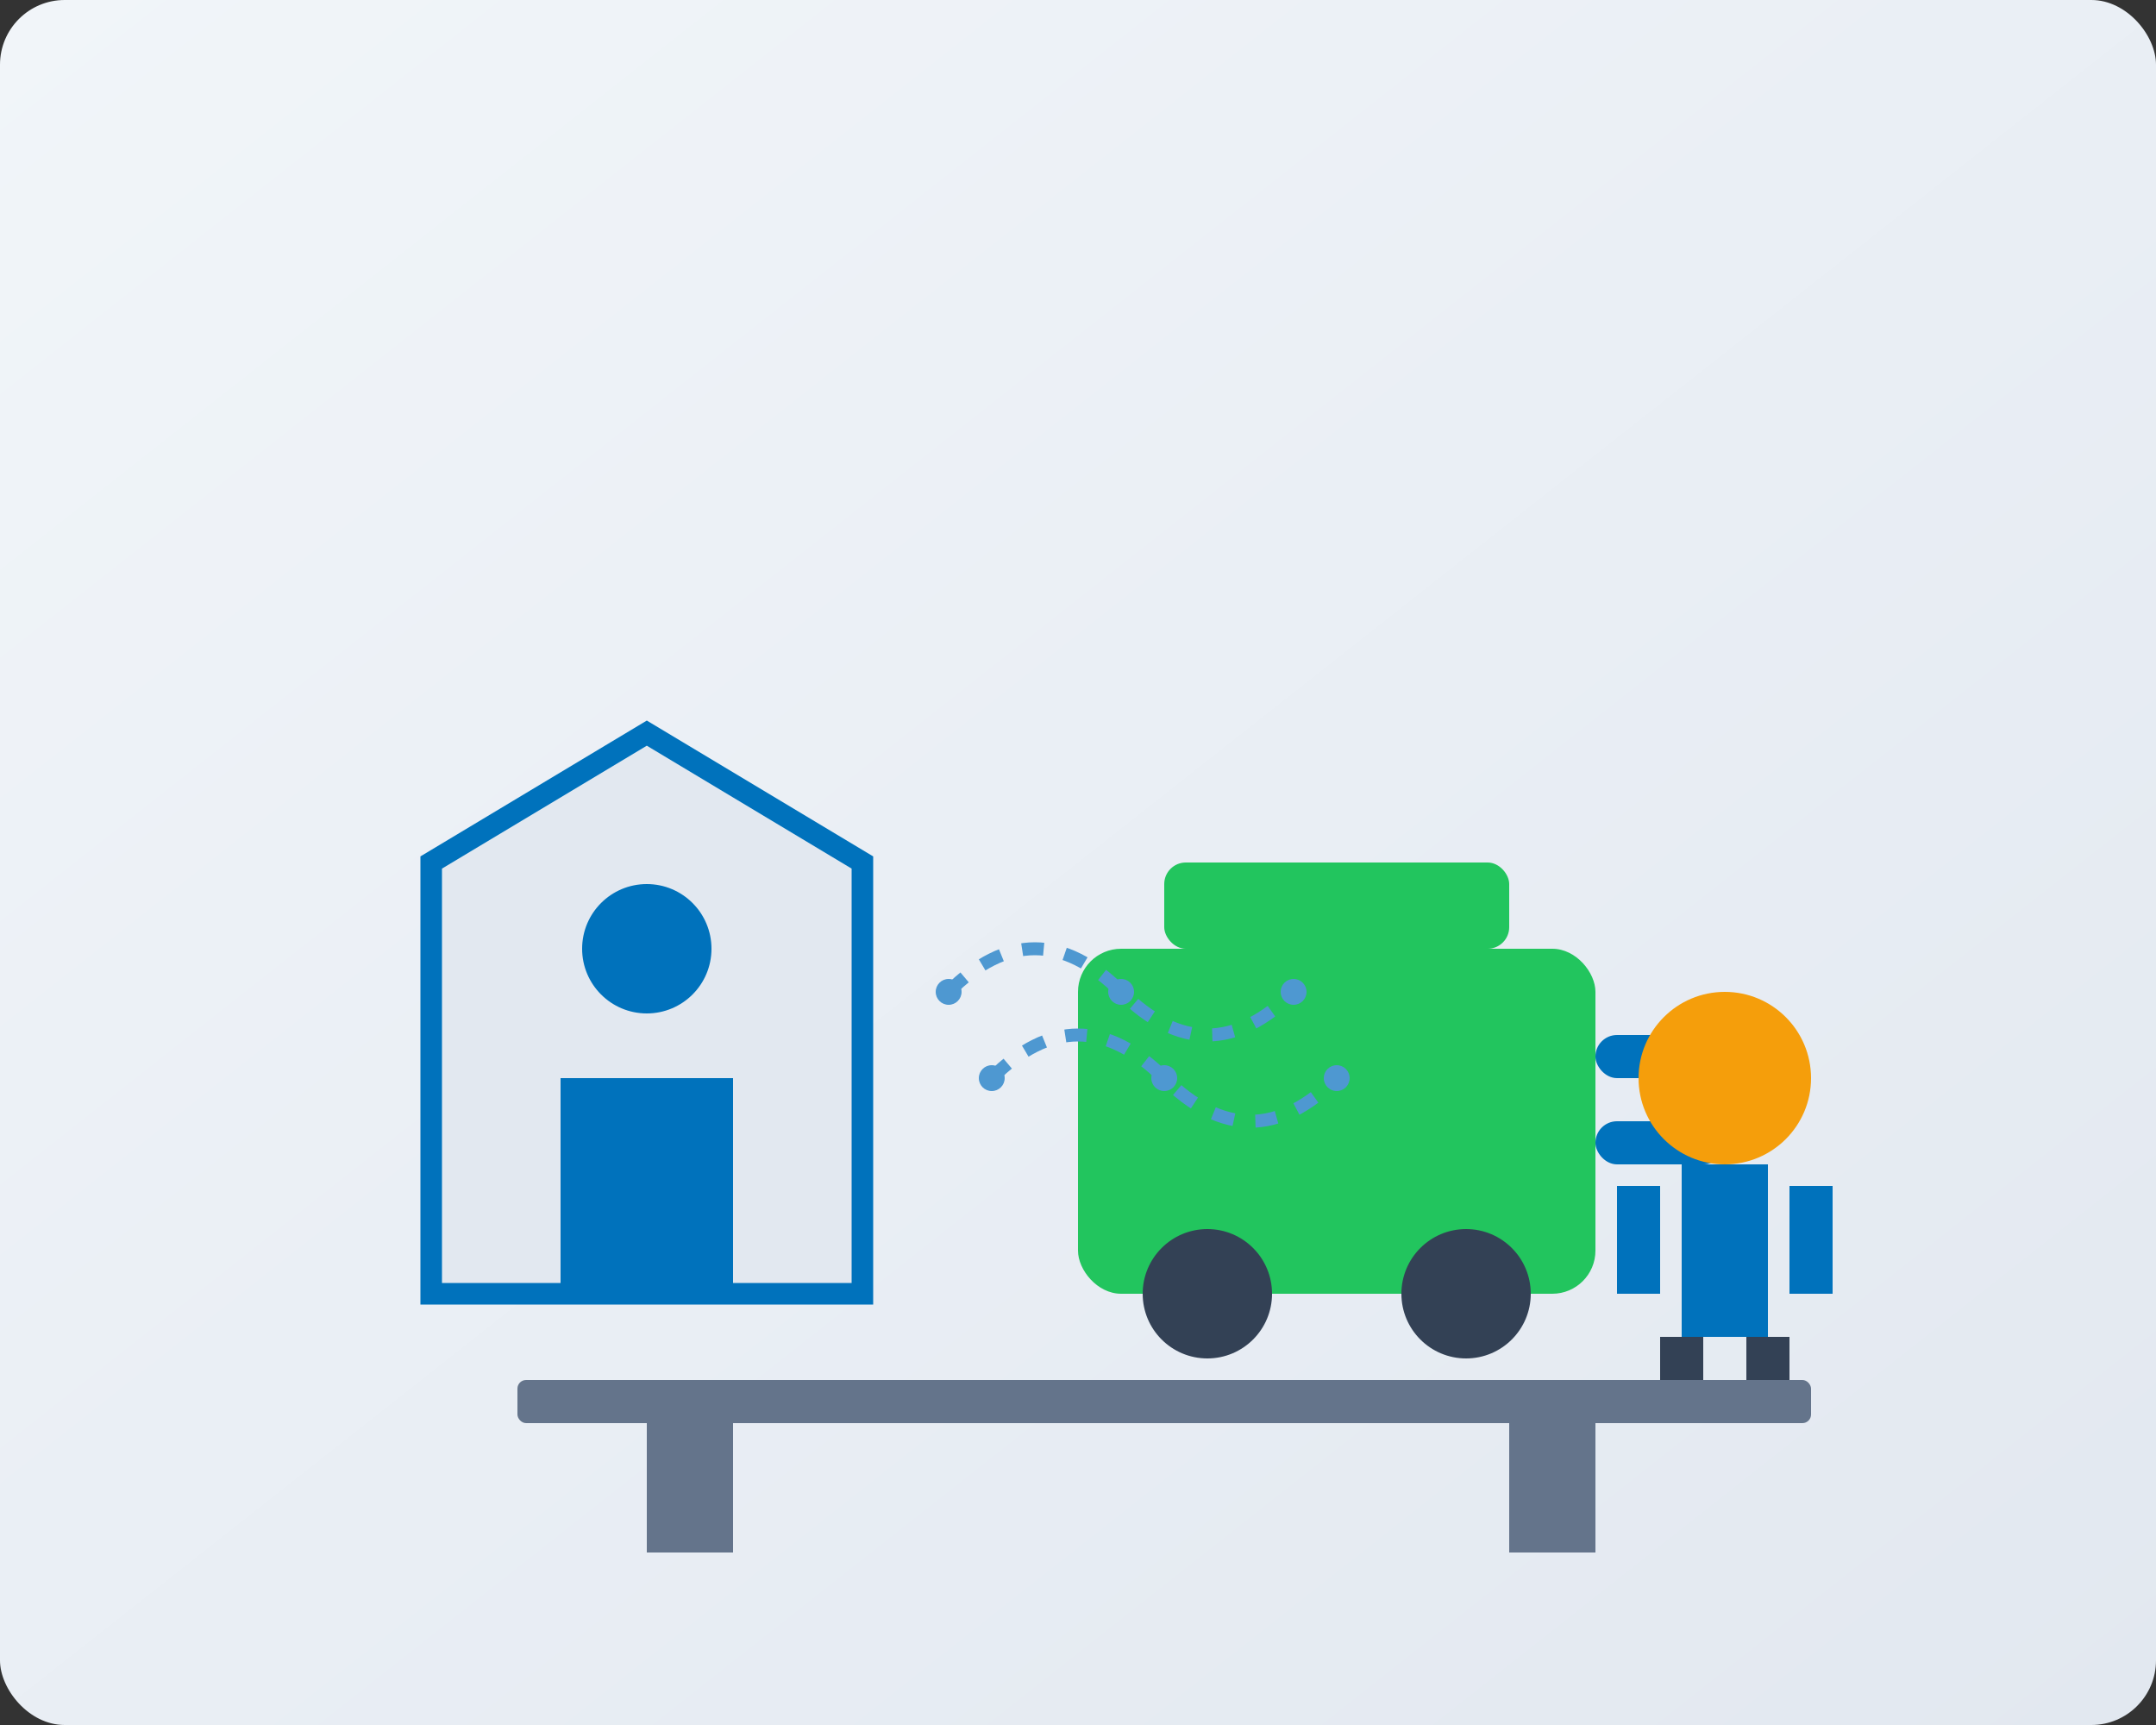 <svg xmlns="http://www.w3.org/2000/svg" width="500" height="400" viewBox="0 0 500 400">
  <rect x="0" y="0" width="500" height="400" fill="#333333" stroke="none"/>
  <defs>
    <linearGradient id="bg-gradient" x1="0%" y1="0%" x2="100%" y2="100%">
      <stop offset="0%" stop-color="#f1f5f9" />
      <stop offset="100%" stop-color="#e2e8f0" />
    </linearGradient>
  </defs>
  <rect width="500" height="400" fill="url(#bg-gradient)" rx="15" />
  
  <!-- Factory building outline -->
  <path d="M100 300 L100 200 L150 170 L200 200 L200 300 Z" stroke="#0072bc" stroke-width="5" fill="#e2e8f0" />
  <rect x="130" y="250" width="40" height="50" fill="#0072bc" />
  <circle cx="150" cy="220" r="15" fill="#0072bc" />
  
  <!-- Large industrial cleaning machine -->
  <rect x="250" y="220" width="120" height="80" rx="10" fill="#22c55e" />
  <rect x="270" y="200" width="80" height="20" rx="5" fill="#22c55e" />
  <circle cx="280" cy="300" r="15" fill="#334155" />
  <circle cx="340" cy="300" r="15" fill="#334155" />
  <rect x="370" y="240" width="30" height="10" rx="5" fill="#0072bc" />
  <rect x="370" y="260" width="30" height="10" rx="5" fill="#0072bc" />
  
  <!-- Cleaning staff -->
  <circle cx="400" cy="250" r="20" fill="#f59e0b" />
  <rect x="390" y="270" width="20" height="40" fill="#0072bc" />
  <rect x="385" y="310" width="10" height="20" fill="#334155" />
  <rect x="405" y="310" width="10" height="20" fill="#334155" />
  <rect x="375" y="275" width="10" height="25" fill="#0072bc" />
  <rect x="415" y="275" width="10" height="25" fill="#0072bc" />

  <!-- Cleaning spray effects -->
  <path d="M220 230 Q240 210 260 230 Q280 250 300 230" stroke="#4e98d1" stroke-width="3" fill="none" stroke-dasharray="5,5" />
  <path d="M230 250 Q250 230 270 250 Q290 270 310 250" stroke="#4e98d1" stroke-width="3" fill="none" stroke-dasharray="5,5" />
  <circle cx="220" cy="230" r="3" fill="#4e98d1" />
  <circle cx="230" cy="250" r="3" fill="#4e98d1" />
  <circle cx="260" cy="230" r="3" fill="#4e98d1" />
  <circle cx="270" cy="250" r="3" fill="#4e98d1" />
  <circle cx="300" cy="230" r="3" fill="#4e98d1" />
  <circle cx="310" cy="250" r="3" fill="#4e98d1" />

  <!-- Additional industrial elements -->
  <rect x="120" y="320" width="300" height="10" rx="2" fill="#64748b" />
  <rect x="150" y="330" width="20" height="30" fill="#64748b" />
  <rect x="350" y="330" width="20" height="30" fill="#64748b" />
</svg>